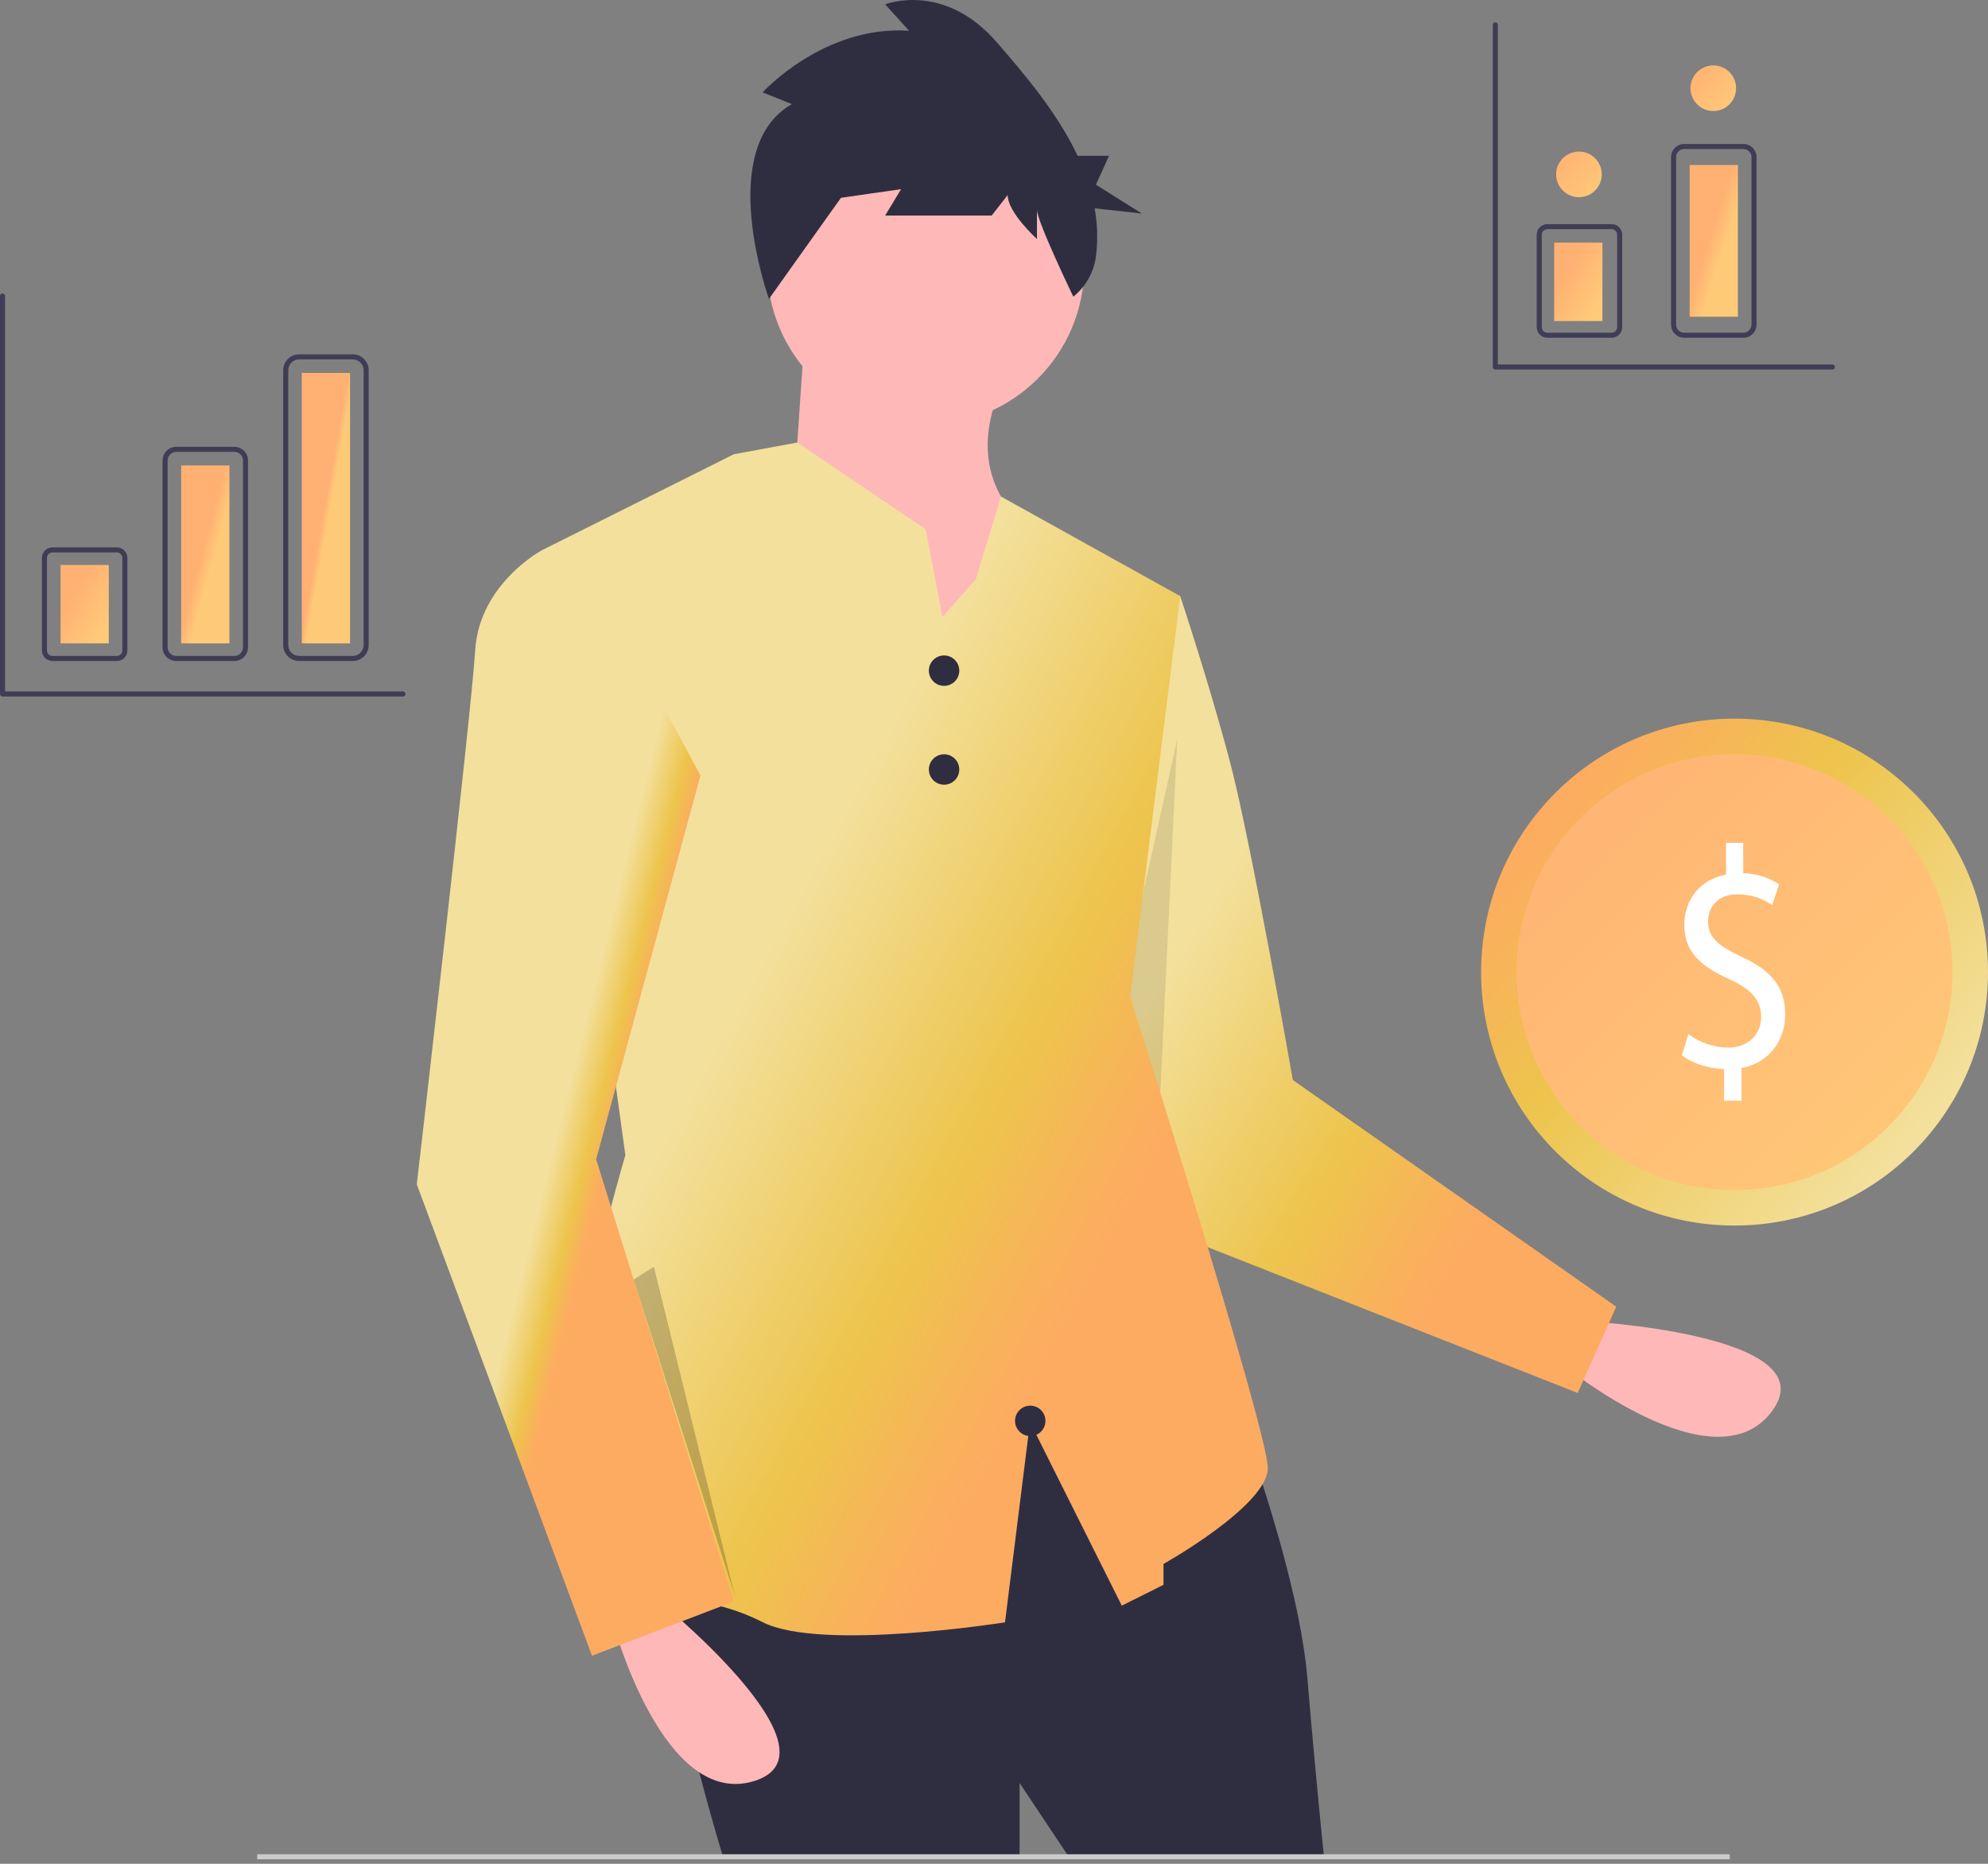 <?xml version="1.0" encoding="UTF-8"?>
<svg width="400px" height="375px" viewBox="0 0 400 375" version="1.1" xmlns="http://www.w3.org/2000/svg" xmlns:xlink="http://www.w3.org/1999/xlink">
    <rect x="0" y="0" width="400" height="375" fill="#808080" stroke="none"/>
    <!-- Generator: Sketch 63.1 (92452) - https://sketch.com -->
    <title>industry-leader-illustration</title>
    <desc>Created with Sketch.</desc>
    <defs>
        <linearGradient x1="16.402%" y1="52.812%" x2="62.65%" y2="93.144%" id="linearGradient-1">
            <stop stop-color="#F3E09C" offset="0%"></stop>
            <stop stop-color="#EDC44C" offset="62.06%"></stop>
            <stop stop-color="#FDAB61" offset="100%"></stop>
        </linearGradient>
        <linearGradient x1="24.5%" y1="52.812%" x2="62.05%" y2="85.559%" id="linearGradient-2">
            <stop stop-color="#F3E09C" offset="0%"></stop>
            <stop stop-color="#EDC44C" offset="62.06%"></stop>
            <stop stop-color="#FDAB61" offset="100%"></stop>
        </linearGradient>
        <linearGradient x1="44.337%" y1="52.812%" x2="54.396%" y2="61.585%" id="linearGradient-3">
            <stop stop-color="#F3E09C" offset="0%"></stop>
            <stop stop-color="#EDC44C" offset="62.06%"></stop>
            <stop stop-color="#FDAB61" offset="100%"></stop>
        </linearGradient>
        <linearGradient x1="-18.856%" y1="52.812%" x2="54.959%" y2="117.185%" id="linearGradient-4">
            <stop stop-color="#FDAB61" offset="0%"></stop>
            <stop stop-color="#EDC44C" offset="37.94%"></stop>
            <stop stop-color="#F3E09C" offset="100%"></stop>
        </linearGradient>
        <linearGradient x1="-49.999%" y1="50%" x2="50%" y2="150%" id="linearGradient-5">
            <stop stop-color="#FFB173" offset="0%"></stop>
            <stop stop-color="#FFCA78" offset="99.579%"></stop>
        </linearGradient>
        <linearGradient x1="12.13%" y1="49.995%" x2="67.066%" y2="104.933%" id="linearGradient-6">
            <stop stop-color="#FFB173" offset="0%"></stop>
            <stop stop-color="#FFCA78" offset="99.579%"></stop>
        </linearGradient>
        <linearGradient x1="42.646%" y1="50.001%" x2="56.347%" y2="63.701%" id="linearGradient-7">
            <stop stop-color="#FFB173" offset="0%"></stop>
            <stop stop-color="#FFCA78" offset="99.579%"></stop>
        </linearGradient>
        <linearGradient x1="46.816%" y1="50%" x2="52.988%" y2="56.171%" id="linearGradient-8">
            <stop stop-color="#FFB173" offset="0%"></stop>
            <stop stop-color="#FFCA78" offset="99.579%"></stop>
        </linearGradient>
        <linearGradient x1="12.129%" y1="50%" x2="67.065%" y2="104.936%" id="linearGradient-9">
            <stop stop-color="#FFB173" offset="0%"></stop>
            <stop stop-color="#FFCA78" offset="99.579%"></stop>
        </linearGradient>
        <linearGradient x1="39.884%" y1="50%" x2="58.257%" y2="68.373%" id="linearGradient-10">
            <stop stop-color="#FFB173" offset="0%"></stop>
            <stop stop-color="#FFCA78" offset="99.579%"></stop>
        </linearGradient>
        <linearGradient x1="-50%" y1="50%" x2="50%" y2="150.001%" id="linearGradient-11">
            <stop stop-color="#FFB173" offset="0%"></stop>
            <stop stop-color="#FFCA78" offset="99.579%"></stop>
        </linearGradient>
        <linearGradient x1="-50%" y1="50%" x2="50%" y2="150%" id="linearGradient-12">
            <stop stop-color="#FFB173" offset="0%"></stop>
            <stop stop-color="#FFCA78" offset="99.579%"></stop>
        </linearGradient>
    </defs>
    <g id="Page-1" stroke="none" stroke-width="1" fill="none" fill-rule="evenodd">
        <g id="illustration" transform="translate(-1600, -1126)">
            <g id="industry-leader-illustration" transform="translate(1600, 1126)">
                <path d="M318.586,265.793 C318.586,265.793 368.071,268.351 356.545,283.929 C345.019,299.507 314.732,274.791 314.732,274.791 L318.586,265.793 Z" id="Path" fill="#FFB8B8" fill-rule="nonzero"></path>
                <path d="M227.393,117.416 L237.465,119.934 C237.465,119.934 243.341,137.561 247.538,153.509 C251.734,169.457 260.128,217.301 260.128,217.301 L325.202,262.907 L317.441,280.269 L230.75,246.103 L211.445,170.296 L227.393,117.416 Z" id="Path" fill="url(#linearGradient-1)" fill-rule="nonzero"></path>
                <polygon id="Path" fill="#000000" fill-rule="nonzero" opacity="0.1" points="236.87 148.704 233.115 227.319 240.949 250.693 218.002 233.865"></polygon>
                <path d="M250.475,288.228 C250.475,288.228 261.387,317.606 263.066,337.751 C264.745,357.896 266.424,373.844 266.424,373.844 L215.222,373.844 L205.149,358.736 L205.149,373.844 L145.554,373.844 C145.554,373.844 128.766,319.285 135.481,312.57 C142.196,305.855 205.989,277.316 205.989,277.316 L250.475,288.228 Z" id="Path" fill="#2F2E41" fill-rule="nonzero"></path>
                <rect id="Rectangle" fill="#CBCBCB" fill-rule="nonzero" x="51.76" y="373.079" width="296.278" height="1.02"></rect>
                <circle id="Oval" fill="#FFB8B8" fill-rule="nonzero" cx="186.263" cy="53.623" r="31.896"></circle>
                <path d="M161.921,67.053 L159.403,103.986 L191.3,146.794 L207.248,106.504 C207.248,106.504 192.978,97.271 201.372,77.965 L161.921,67.053 Z" id="Path" fill="#FFB8B8" fill-rule="nonzero"></path>
                <path d="M255.09,295.362 C255.09,302.919 234.106,314.669 234.106,314.669 L234.106,318.865 L225.712,323.062 L207.247,286.132 L202.214,326.418 C202.214,326.418 165.278,332.297 153.529,326.418 C141.775,320.543 135.9,323.062 119.113,317.188 C102.326,311.313 125.829,232.409 125.829,232.409 L109.042,110.701 L145.717,92.363 L147.65,91.394 L152.693,90.466 L160.424,89.038 L186.263,106.504 L188.343,117.417 L189.623,124.133 L196.334,116.575 L201.403,99.905 L237.466,119.936 L227.395,200.512 C227.395,200.512 255.09,287.81 255.09,295.362 Z" id="Path" fill="url(#linearGradient-2)" fill-rule="nonzero"></path>
                <path d="M131.704,321.384 C131.704,321.384 170.315,352.44 151.849,358.316 C133.383,364.192 123.31,326.42 123.31,326.42 L131.704,321.384 Z" id="Path" fill="#FFB8B8" fill-rule="nonzero"></path>
                <path d="M117.435,112.379 L109.041,110.701 C109.041,110.701 96.45,117.416 95.611,130.846 C94.772,144.276 83.86,238.286 83.86,238.286 L119.113,333.135 L147.652,322.223 L119.953,233.249 L140.937,156.027 L117.435,112.379 Z" id="Path" fill="url(#linearGradient-3)" fill-rule="nonzero"></path>
                <circle id="Oval" fill="#2F2E41" fill-rule="nonzero" cx="189.955" cy="134.935" r="3.06"></circle>
                <circle id="Oval" fill="#2F2E41" fill-rule="nonzero" cx="189.955" cy="154.823" r="3.06"></circle>
                <circle id="Oval" fill="#2F2E41" fill-rule="nonzero" cx="207.293" cy="285.879" r="3.06"></circle>
                <path d="M159.334,20.947 L153.437,18.587 C153.437,18.587 165.766,5.014 182.919,6.194 L178.094,0.883 C178.094,0.883 189.887,-3.838 200.607,8.554 C206.242,15.069 212.763,22.726 216.828,31.352 L223.142,31.352 L220.507,37.155 L229.73,42.958 L220.263,41.916 C220.827,45.093 220.914,48.338 220.52,51.541 C220.114,54.745 218.479,57.666 215.96,59.688 C215.96,59.688 208.647,44.552 208.647,42.191 L208.647,48.093 C208.647,48.093 202.751,42.782 202.751,39.241 L199.535,43.372 L178.094,43.372 L181.31,38.061 L168.982,39.831 L173.806,33.34 L154.718,60.145 C154.718,60.145 143.789,29.799 159.334,20.947 Z" id="Path" fill="#2F2E41" fill-rule="nonzero"></path>
                <circle id="Oval" fill="url(#linearGradient-4)" fill-rule="nonzero" cx="349.005" cy="195.587" r="50.995"></circle>
                <circle id="Oval" fill="url(#linearGradient-5)" fill-rule="nonzero" cx="349.005" cy="195.587" r="43.855"></circle>
                <path d="M346.904,221.466 L346.904,215.083 C343.677,215.02 340.339,213.882 338.392,212.302 L339.728,208.068 C342.041,209.802 344.847,210.753 347.738,210.785 C351.688,210.785 354.359,208.194 354.359,204.592 C354.359,201.116 352.189,198.967 348.072,197.071 C342.398,194.543 338.893,191.636 338.893,186.138 C338.893,180.892 342.175,176.911 347.294,175.963 L347.294,169.58 L350.743,169.58 L350.743,175.71 C353.315,175.745 355.823,176.512 357.975,177.922 L356.584,182.093 C354.52,180.681 352.075,179.931 349.574,179.944 C345.291,179.944 343.677,182.851 343.677,185.379 C343.677,188.666 345.736,190.309 350.576,192.584 C356.306,195.238 359.199,198.525 359.199,204.149 C359.199,209.142 356.139,213.819 350.409,214.893 L350.409,221.466 L346.904,221.466 Z" id="Path" fill="#FFFFFF" fill-rule="nonzero"></path>
                <polygon id="Path" fill="#000000" fill-rule="nonzero" opacity="0.2" points="127.489 257.456 147.884 321.165 131.566 254.872"></polygon>
                <path d="M10.559,132.996 L23.505,132.996 C24.68,132.994 25.632,132.042 25.633,130.867 L25.633,112.258 C25.632,111.083 24.68,110.131 23.505,110.13 L10.559,110.13 C9.384,110.131 8.432,111.083 8.431,112.258 L8.431,130.867 C8.432,132.042 9.384,132.994 10.559,132.996 Z M9.451,112.258 C9.452,111.646 9.947,111.15 10.559,111.15 L23.505,111.15 C24.117,111.15 24.613,111.646 24.613,112.258 L24.613,130.867 C24.613,131.479 24.117,131.975 23.505,131.976 L10.559,131.976 C9.947,131.975 9.452,131.479 9.451,130.867 L9.451,112.258 Z" id="Shape" fill="#3F3D56"></path>
                <path d="M35.46,132.995 L47.151,132.995 C48.672,132.994 49.905,131.761 49.907,130.24 L49.907,92.657 C49.905,91.136 48.672,89.903 47.151,89.902 L35.46,89.902 C33.939,89.903 32.706,91.136 32.705,92.657 L32.705,130.24 C32.706,131.761 33.939,132.994 35.46,132.995 Z M33.724,92.657 C33.725,91.699 34.502,90.922 35.46,90.921 L47.151,90.921 C48.109,90.923 48.886,91.699 48.887,92.657 L48.887,130.24 C48.886,131.198 48.109,131.975 47.151,131.976 L35.46,131.976 C34.502,131.975 33.725,131.198 33.724,130.24 L33.724,92.657 Z" id="Shape" fill="#3F3D56"></path>
                <path d="M60.185,132.995 L70.973,132.995 C72.743,132.993 74.178,131.559 74.18,129.788 L74.18,74.499 C74.178,72.729 72.743,71.294 70.973,71.292 L60.185,71.292 C58.415,71.294 56.98,72.729 56.978,74.499 L56.978,129.788 C56.98,131.559 58.415,132.993 60.185,132.995 Z M57.998,74.499 C57.999,73.292 58.978,72.313 60.185,72.312 L70.973,72.312 C72.18,72.313 73.159,73.292 73.16,74.499 L73.16,129.788 C73.159,130.996 72.18,131.974 70.973,131.975 L60.185,131.975 C58.978,131.974 57.999,130.996 57.998,129.788 L57.998,74.499 Z" id="Shape" fill="#3F3D56"></path>
                <rect id="Rectangle" fill="url(#linearGradient-6)" fill-rule="nonzero" x="12.178" y="113.674" width="9.709" height="15.778"></rect>
                <rect id="Rectangle" fill="url(#linearGradient-7)" fill-rule="nonzero" x="36.451" y="93.648" width="9.709" height="35.803"></rect>
                <rect id="Rectangle" fill="url(#linearGradient-8)" fill-rule="nonzero" x="60.724" y="75.039" width="9.709" height="54.413"></rect>
                <path d="M368.691,74.352 L300.868,74.352 C300.733,74.352 300.603,74.298 300.507,74.203 C300.412,74.107 300.358,73.977 300.358,73.842 L300.358,4.999 C300.358,4.718 300.586,4.489 300.868,4.489 C301.149,4.489 301.378,4.718 301.378,4.999 L301.378,73.332 L368.691,73.332 C368.972,73.332 369.201,73.56 369.201,73.842 C369.201,74.124 368.972,74.352 368.691,74.352 Z" id="Path" fill="#3F3D56" fill-rule="nonzero"></path>
                <path d="M81.081,140.135 L0.51,140.135 C0.375,140.135 0.245,140.081 0.149,139.985 C0.054,139.89 -2.13162821e-14,139.76 -2.13162821e-14,139.625 L-2.13162821e-14,59.563 C-2.13162821e-14,59.282 0.228,59.053 0.51,59.053 C0.792,59.053 1.02,59.282 1.02,59.563 L1.02,139.115 L81.081,139.115 C81.363,139.115 81.591,139.343 81.591,139.625 C81.591,139.906 81.363,140.135 81.081,140.135 Z" id="Path" fill="#3F3D56" fill-rule="nonzero"></path>
                <path d="M311.328,67.961 L324.274,67.961 C325.448,67.959 326.4,67.007 326.401,65.833 L326.401,47.223 C326.4,46.048 325.448,45.096 324.274,45.095 L311.328,45.095 C310.153,45.096 309.201,46.048 309.199,47.223 L309.199,65.833 C309.201,67.008 310.153,67.96 311.328,67.961 Z M310.219,47.223 C310.22,46.611 310.716,46.116 311.328,46.115 L324.274,46.115 C324.885,46.116 325.381,46.611 325.382,47.223 L325.382,65.833 C325.381,66.444 324.885,66.94 324.274,66.941 L311.328,66.941 C310.716,66.94 310.22,66.445 310.219,65.833 L310.219,47.223 Z" id="Shape" fill="#3F3D56"></path>
                <path d="M338.87,67.961 L350.785,67.961 C352.244,67.959 353.427,66.776 353.429,65.317 L353.429,31.61 C353.427,30.151 352.244,28.968 350.785,28.967 L338.87,28.967 C337.41,28.968 336.228,30.151 336.226,31.61 L336.226,65.317 C336.228,66.776 337.41,67.959 338.87,67.961 Z M337.246,31.61 C337.247,30.714 337.973,29.987 338.87,29.986 L350.785,29.986 C351.681,29.987 352.408,30.714 352.409,31.61 L352.409,65.317 C352.408,66.213 351.681,66.94 350.785,66.941 L338.87,66.941 C337.973,66.94 337.247,66.213 337.246,65.317 L337.246,31.61 Z" id="Shape" fill="#3F3D56"></path>
                <rect id="Rectangle" fill="url(#linearGradient-9)" fill-rule="nonzero" x="312.713" y="48.815" width="9.709" height="15.778"></rect>
                <rect id="Rectangle" fill="url(#linearGradient-10)" fill-rule="nonzero" x="339.973" y="33.2" width="9.709" height="30.527"></rect>
                <circle id="Oval" fill="url(#linearGradient-11)" fill-rule="nonzero" cx="317.696" cy="35.086" r="4.59"></circle>
                <circle id="Oval" fill="url(#linearGradient-12)" fill-rule="nonzero" cx="344.723" cy="17.748" r="4.59"></circle>
            </g>
        </g>
    </g>
</svg>